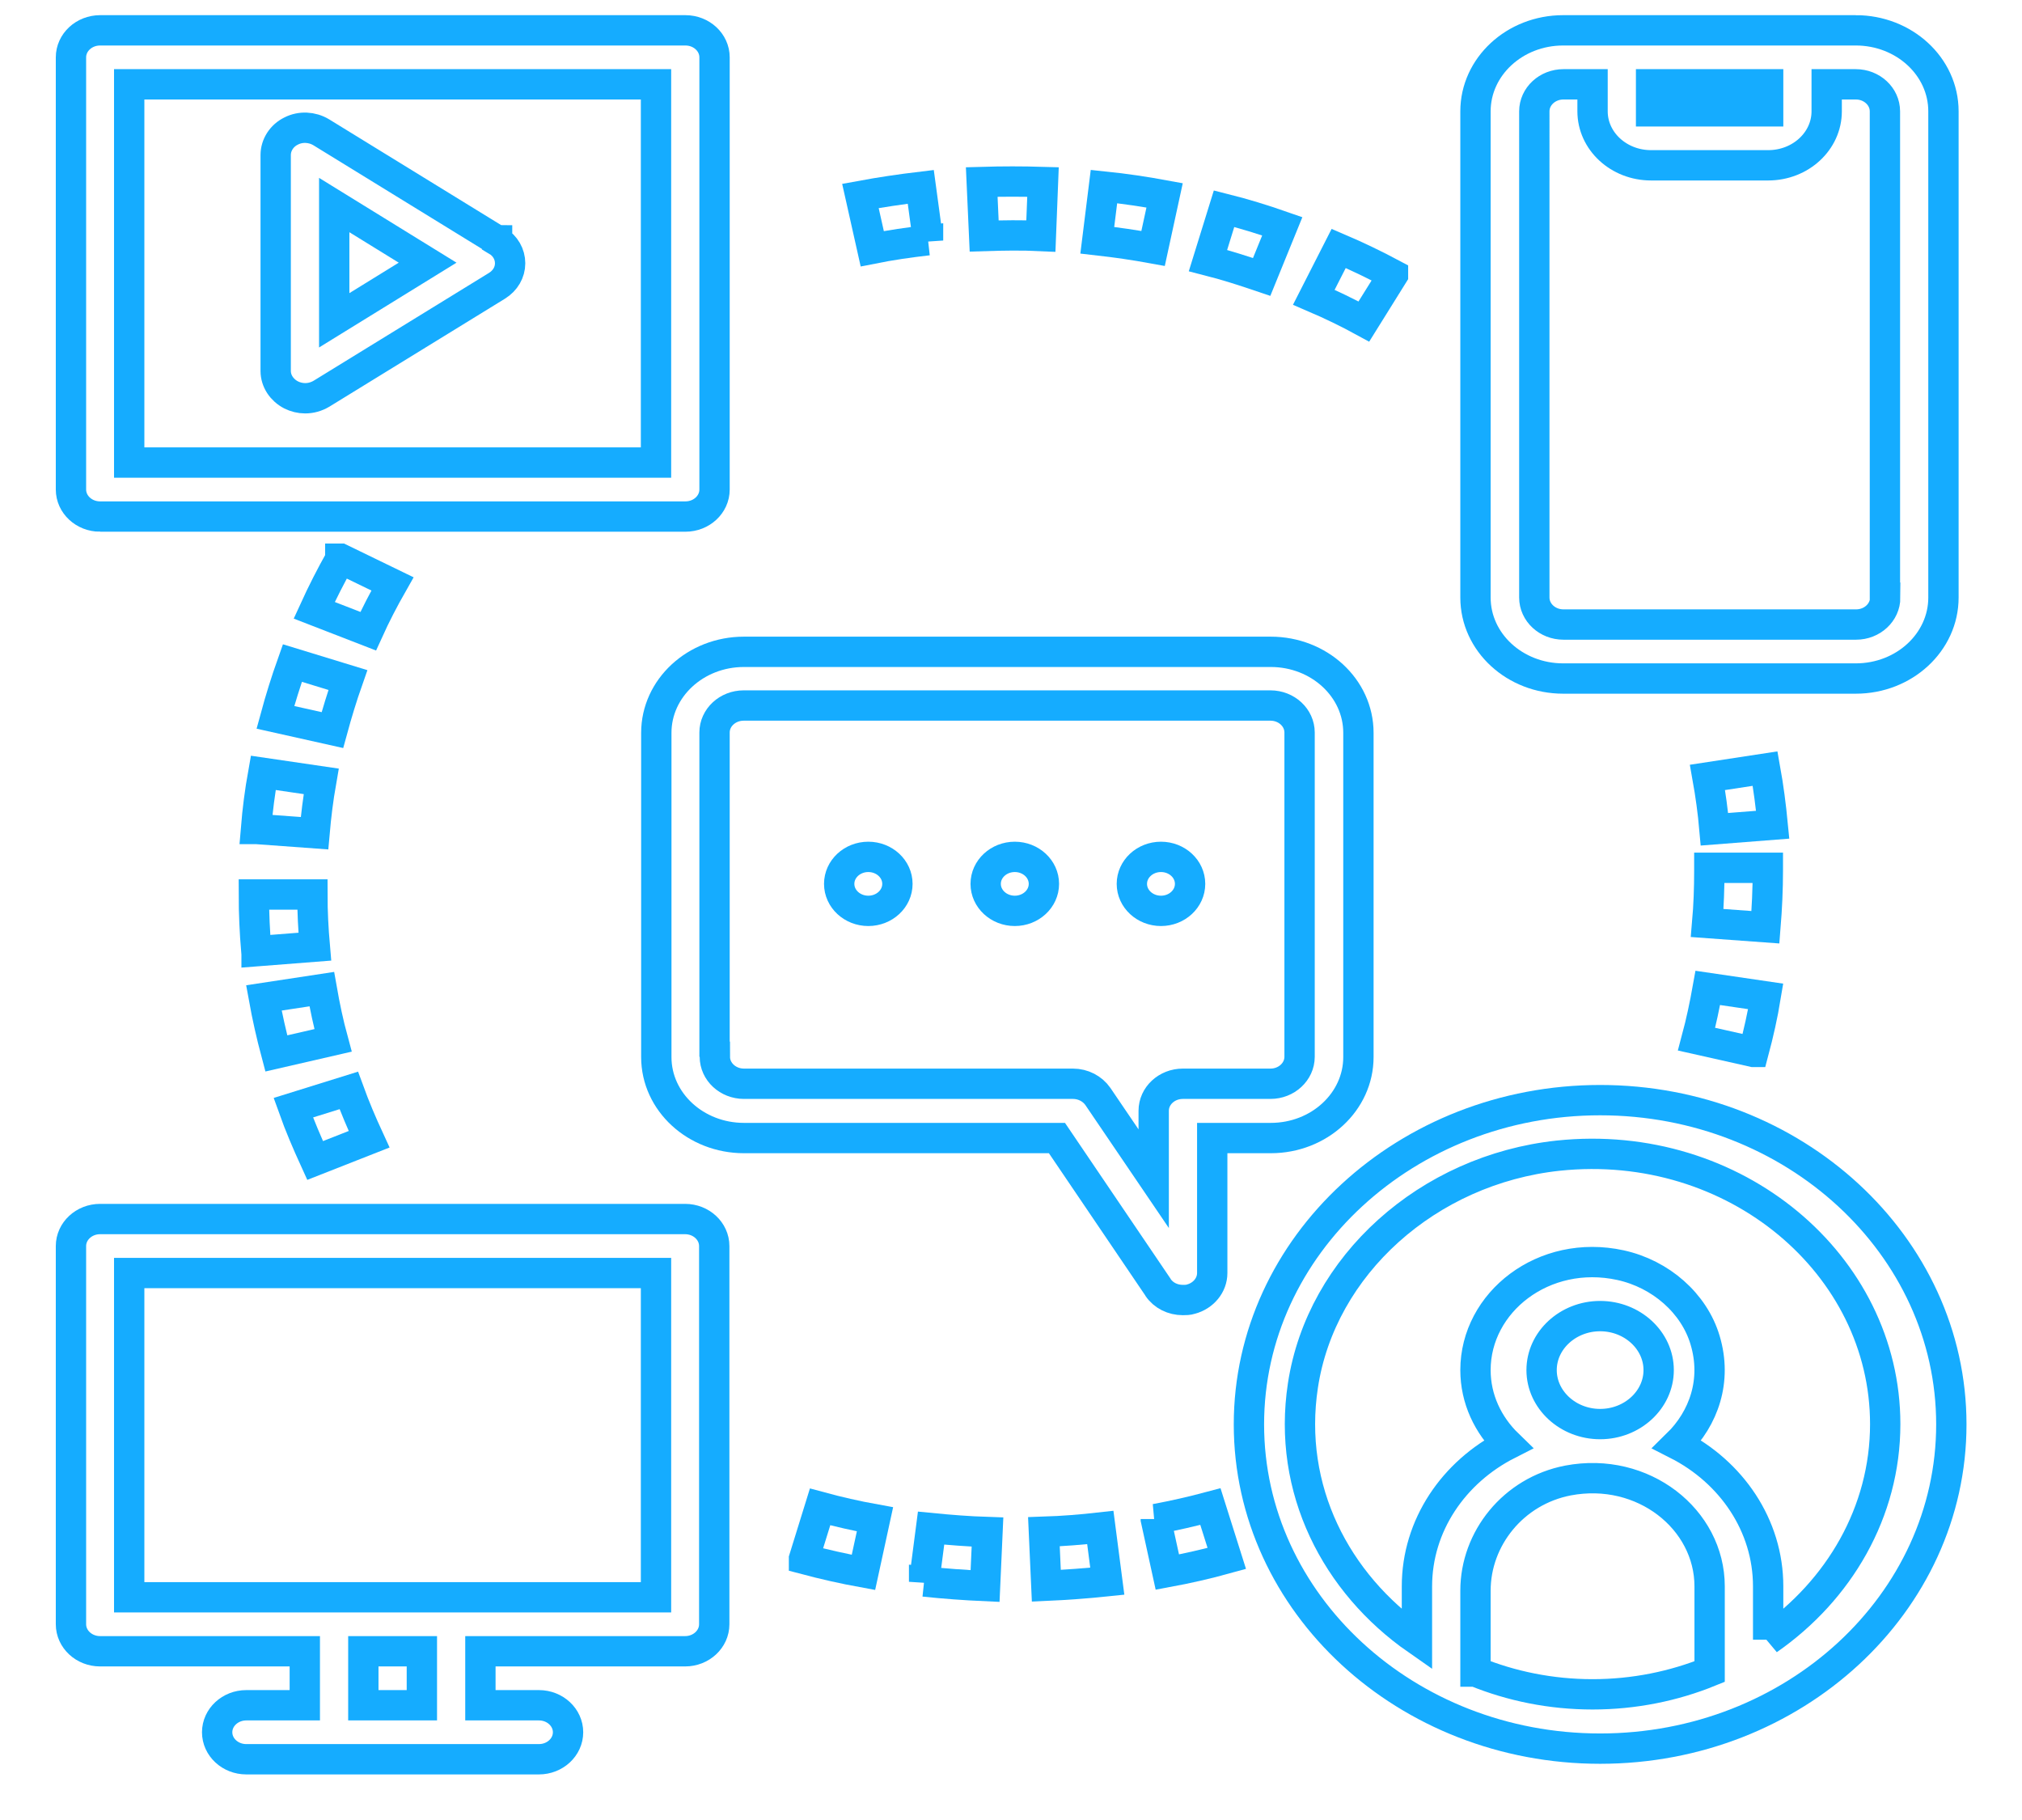<?xml version="1.0" encoding="UTF-8"?>
<svg id="Layer_1" data-name="Layer 1" xmlns="http://www.w3.org/2000/svg" viewBox="0 0 66.67 60" width="66.67px" height="60px">
  <defs>
    <style>
      .cls-1 {
        fill: none;
        stroke: #15acff;
        stroke-miterlimit: 10;
      }
    </style>
  </defs>
  <path class="cls-1" d="m38.18,42.44c.18.27.49.42.82.42.09,0,.18,0,.27-.03.41-.11.7-.46.7-.86v-4.45h1.93c1.6,0,2.89-1.2,2.89-2.67v-10.69c0-1.48-1.3-2.67-2.89-2.67h-17.37c-1.6,0-2.89,1.2-2.89,2.67v10.69c0,1.48,1.3,2.67,2.89,2.67h10.32l3.34,4.93h0Zm-14.62-7.6v-10.69c0-.49.43-.89.96-.89h17.37c.53,0,.96.4.96.89v10.69c0,.49-.43.89-.96.89h-2.89c-.53,0-.96.4-.96.89v2.24l-1.84-2.71c-.18-.26-.49-.42-.82-.42h-10.85c-.53,0-.96-.4-.96-.89h-.01Z"/>
  <path class="cls-1" d="m52.76,36.27c-6.38,0-11.58,4.79-11.58,10.69s5.19,10.69,11.58,10.69,11.58-4.79,11.58-10.69-5.19-10.69-11.58-10.69Zm-4.11,18.84v-2.67c0-1.71,1.24-3.28,3.05-3.63,2.48-.47,4.67,1.28,4.67,3.49v2.81c-1.18.48-2.49.75-3.86.75s-2.68-.27-3.86-.75Zm2.18-9.94c0-.98.87-1.78,1.93-1.78s1.93.8,1.93,1.78-.87,1.78-1.93,1.78-1.93-.8-1.93-1.78Zm7.47,8.89v-1.76c0-2.01-1.21-3.77-3-4.68.88-.86,1.32-2.11.92-3.44-.36-1.21-1.46-2.18-2.79-2.47-2.53-.55-4.78,1.22-4.78,3.46,0,.95.41,1.81,1.07,2.45-1.79.91-3,2.67-3,4.68v1.76c-2.67-1.86-4.28-4.96-3.76-8.38.6-3.96,4.12-7.12,8.42-7.58,5.82-.61,10.78,3.59,10.78,8.85,0,2.9-1.52,5.48-3.86,7.11Z"/>
  <path class="cls-1" d="m3.3,17.03h19.3c.53,0,.96-.4.96-.89V1.89c0-.49-.43-.89-.96-.89H3.3c-.53,0-.96.4-.96.89v14.25c0,.49.43.89.96.89Zm.96-14.25h17.37v12.47H4.26s0-12.47,0-12.47Z"/>
  <path class="cls-1" d="m16.38,7.92l-5.79-3.56c-.3-.18-.68-.2-.99-.04-.31.15-.51.46-.51.79v7.12c0,.33.2.63.51.79.14.07.3.11.46.11.19,0,.37-.05.54-.15l5.79-3.56c.27-.17.43-.44.43-.74s-.16-.58-.43-.74v-.02Zm-5.36,2.64v-3.8l3.08,1.9s-3.08,1.9-3.08,1.9Z"/>
  <path class="cls-1" d="m22.59,40.19H3.3c-.53,0-.96.4-.96.89v12.47c0,.49.43.89.96.89h6.75v1.78h-1.93c-.53,0-.96.4-.96.89s.43.89.96.89h9.65c.53,0,.96-.4.96-.89s-.43-.89-.96-.89h-1.93v-1.78h6.75c.53,0,.96-.4.96-.89v-12.47c0-.49-.43-.89-.96-.89Zm-8.68,16.03h-1.93v-1.78h1.93v1.78Zm7.72-3.56H4.26v-10.69h17.37s0,10.69,0,10.69Z"/>
  <path class="cls-1" d="m61.19,1h-9.65c-1.6,0-2.89,1.2-2.89,2.67v16.03c0,1.48,1.3,2.67,2.89,2.67h9.65c1.6,0,2.89-1.2,2.89-2.67V3.67c0-1.48-1.3-2.67-2.89-2.67Zm-2.89,1.78v.89h-3.86v-.89s3.86,0,3.86,0Zm3.86,16.92c0,.49-.43.89-.96.89h-9.65c-.53,0-.96-.4-.96-.89V3.67c0-.49.43-.89.96-.89h.96v.89c0,.98.86,1.78,1.93,1.78h3.86c1.07,0,1.93-.8,1.93-1.78v-.89h.96c.53,0,.96.4.96.89v16.03h0Z"/>
  <path class="cls-1" d="m57.82,34.68c.16-.6.3-1.22.4-1.83l-1.91-.28c-.1.56-.22,1.13-.37,1.69l1.87.42h0Z"/>
  <path class="cls-1" d="m30.6,7.93l-.24-1.77c-.67.08-1.34.18-1.99.3l.39,1.74c.6-.12,1.22-.21,1.84-.28h0Z"/>
  <path class="cls-1" d="m26.51,51.4c.64.17,1.3.32,1.96.44l.38-1.75c-.61-.11-1.22-.25-1.81-.41l-.53,1.71h0Z"/>
  <path class="cls-1" d="m56.3,25.63c.1.56.18,1.14.23,1.71l1.92-.15c-.06-.62-.14-1.24-.25-1.85,0,0-1.9.29-1.9.29Z"/>
  <path class="cls-1" d="m58.21,30.57c.05-.62.08-1.24.08-1.89v-.07h-1.93v.1c0,.57-.02,1.15-.07,1.72l1.92.14Z"/>
  <path class="cls-1" d="m34.32,7.78l.07-1.78c-.67-.02-1.35-.02-2.02,0l.08,1.78c.62-.02,1.25-.03,1.87,0Z"/>
  <path class="cls-1" d="m42.28,7.46c-.63-.22-1.28-.42-1.92-.58l-.53,1.71c.59.15,1.18.34,1.77.54,0,0,.68-1.67.68-1.67Z"/>
  <path class="cls-1" d="m8.45,27.33l1.92.14c.05-.57.12-1.14.22-1.71l-1.91-.28c-.11.61-.19,1.24-.24,1.85h0Z"/>
  <path class="cls-1" d="m45.93,9.05c-.58-.31-1.18-.6-1.79-.86l-.82,1.61c.56.24,1.12.51,1.65.8l.96-1.54h0Z"/>
  <path class="cls-1" d="m38.4,6.44c-.65-.12-1.32-.22-2-.29l-.22,1.77c.62.07,1.24.16,1.84.27,0,0,.38-1.75.38-1.75Z"/>
  <path class="cls-1" d="m12.17,37.56c-.24-.52-.47-1.06-.67-1.61l-1.83.57c.21.59.46,1.17.72,1.74l1.78-.7Z"/>
  <path class="cls-1" d="m11.22,18.43c-.31.55-.6,1.12-.86,1.69l1.78.69c.24-.53.51-1.05.8-1.56l-1.71-.83h-.01Z"/>
  <path class="cls-1" d="m38.11,50.09l.38,1.74c.65-.12,1.31-.27,1.96-.45l-.54-1.71c-.6.16-1.21.3-1.81.41h.01Z"/>
  <path class="cls-1" d="m30.47,52.14c.66.07,1.34.12,2.01.15l.08-1.78c-.62-.02-1.25-.07-1.86-.13l-.23,1.77h0Z"/>
  <path class="cls-1" d="m34.42,50.5l.08,1.78c.67-.03,1.34-.08,2.01-.15l-.23-1.77c-.62.07-1.24.12-1.86.14Z"/>
  <path class="cls-1" d="m11.47,22.42l-1.83-.56c-.21.59-.4,1.2-.56,1.79l1.88.42c.15-.55.32-1.11.51-1.65Z"/>
  <path class="cls-1" d="m8.46,31.36l1.92-.15c-.05-.57-.08-1.15-.08-1.72h-1.93c0,.62.03,1.25.08,1.86h.01Z"/>
  <path class="cls-1" d="m10.98,34.3c-.15-.55-.27-1.12-.37-1.69l-1.91.29c.11.61.25,1.23.41,1.83,0,0,1.87-.43,1.87-.43Z"/>
  <ellipse class="cls-1" cx="33.46" cy="29.14" rx=".96" ry=".89"/>
  <ellipse class="cls-1" cx="38.28" cy="29.14" rx=".96" ry=".89"/>
  <ellipse class="cls-1" cx="28.63" cy="29.14" rx=".96" ry=".89"/>
</svg>